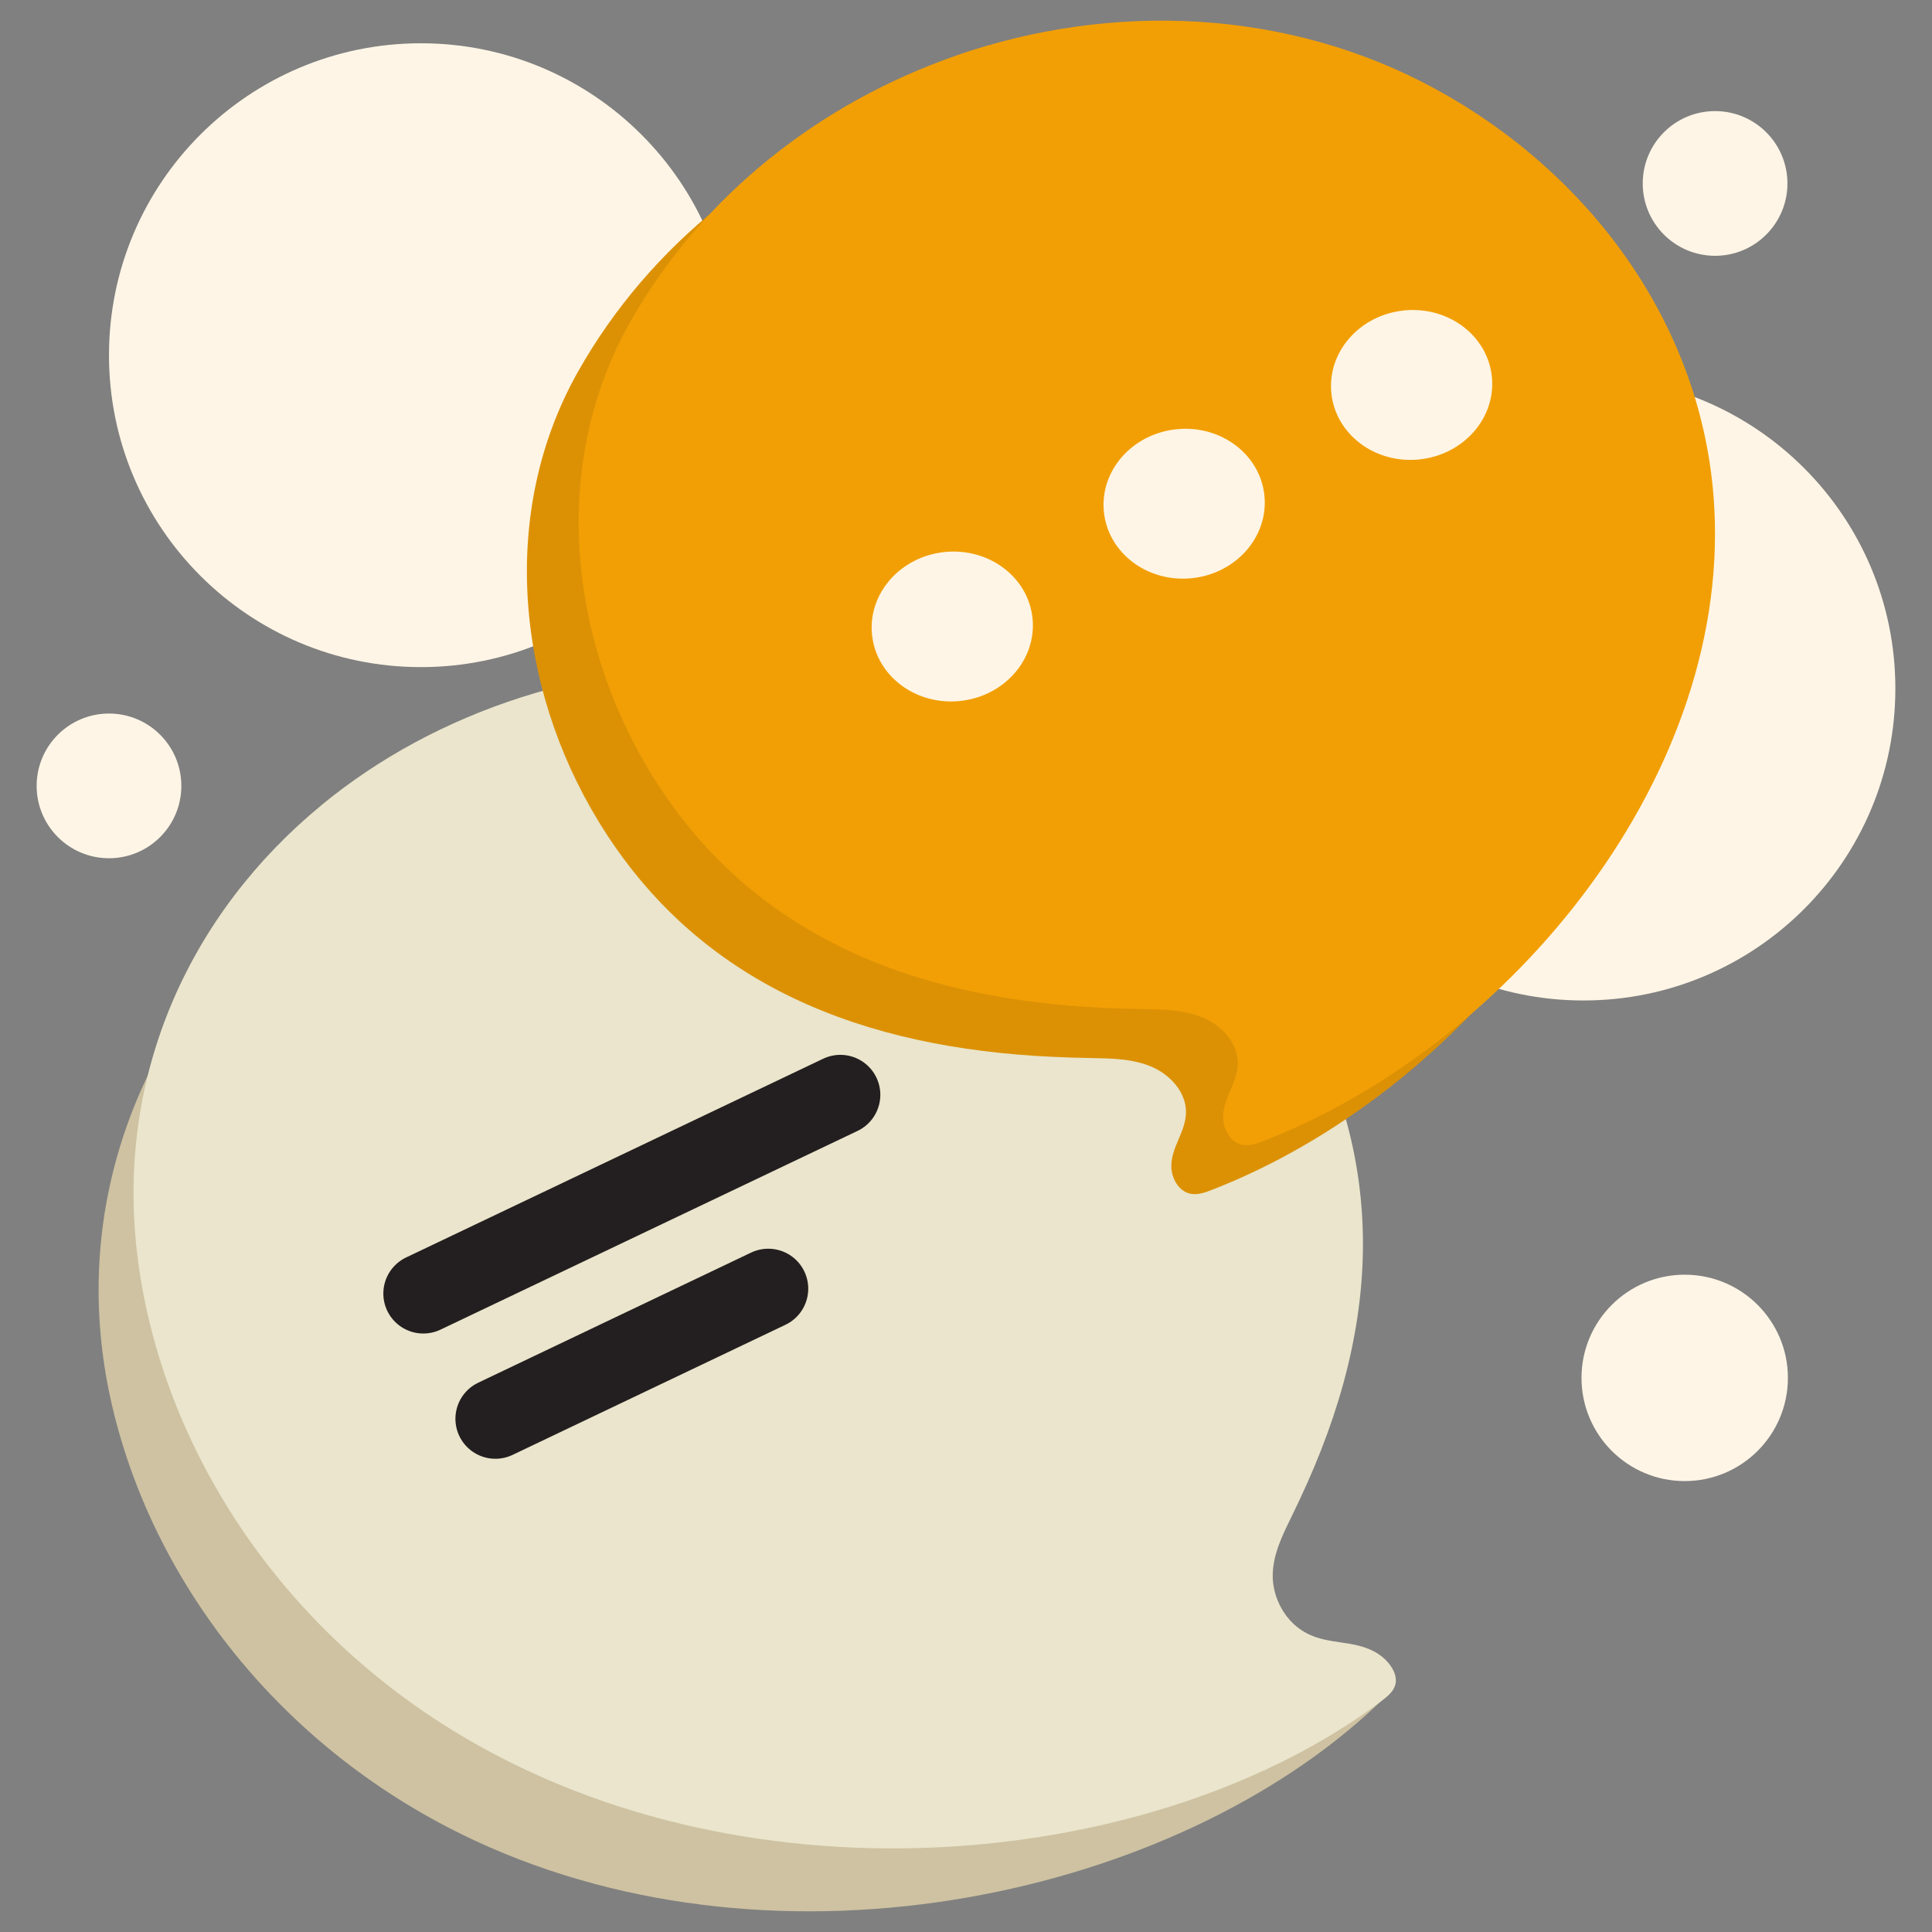 <svg width="290" height="290" viewBox="0 0 290 290" fill="none" xmlns="http://www.w3.org/2000/svg">
<rect x="0" y="0" width="290" height="290" fill="#808080" stroke="none"/>
<g clip-path="url(#clip0_1087_14765)">
<path d="M63.18 100.136C89.038 100.136 110 79.174 110 53.316C110 27.458 89.038 6.496 63.18 6.496C37.322 6.496 16.36 27.458 16.36 53.316C16.36 79.174 37.322 100.136 63.18 100.136Z" fill="#FEF5E6"/>
<path d="M237.68 150.175C263.538 150.175 284.5 129.213 284.5 103.355C284.5 77.497 263.538 56.535 237.68 56.535C211.822 56.535 190.86 77.497 190.86 103.355C190.86 129.213 211.822 150.175 237.68 150.175Z" fill="#FEF5E6"/>
<path d="M16.36 128.825C22.358 128.825 27.22 123.963 27.22 117.965C27.22 111.968 22.358 107.105 16.36 107.105C10.362 107.105 5.5 111.968 5.5 117.965C5.5 123.963 10.362 128.825 16.36 128.825Z" fill="#FEF5E6"/>
<path d="M252.88 222.316C261.435 222.316 268.37 215.381 268.37 206.826C268.37 198.271 261.435 191.336 252.88 191.336C244.325 191.336 237.39 198.271 237.39 206.826C237.39 215.381 244.325 222.316 252.88 222.316Z" fill="#FEF5E6"/>
<path d="M37.05 140.246C52.43 124.396 74.74 113.746 100.67 112.086C129.13 110.266 158.12 124.316 176.84 144.876C199.83 170.136 201.27 197.576 192.55 224.556C191.96 226.386 191.33 228.206 190.68 230.006C189.62 232.926 188.5 235.916 188.83 239.116C189.16 242.316 191.33 245.816 194.89 247.116C198.19 248.326 201.55 247.326 204.83 248.596C206.94 249.406 208.81 251.346 208.53 253.196C208.37 254.266 207.55 255.096 206.75 255.856C176.68 284.386 117.54 297.806 71.27 276.276C41.99 262.646 22.58 237.036 16.62 210.086C10.8 183.756 19.31 158.536 37.06 140.246H37.05Z" fill="#CEC2A2"/>
<path d="M48.27 120.836C65.37 106.776 88.93 98.696 115.2 99.976C144.04 101.386 171.81 118.676 188.57 141.296C209.15 169.086 207.81 196.596 196.27 222.506C195.49 224.266 194.67 226.006 193.83 227.726C192.47 230.516 191.03 233.376 191.04 236.596C191.05 239.816 192.88 243.556 196.33 245.256C199.53 246.836 203.02 246.216 206.19 247.856C208.23 248.906 209.91 251.046 209.45 252.856C209.18 253.906 208.27 254.636 207.39 255.306C174.21 280.336 113.28 287.016 68.88 260.306C40.78 243.406 23.84 215.676 20.58 188.136C17.4 161.236 28.54 137.056 48.28 120.836H48.27Z" fill="#EAE5CC"/>
<path d="M63.54 194.166L126.14 164.336" stroke="#231F20" stroke-width="12" stroke-miterlimit="10" stroke-linecap="round"/>
<path d="M135.72 15.704C115.52 22.714 97.64 36.534 86.79 55.734C74.88 76.814 77.48 102.964 89.81 123.244C104.95 148.144 129.84 157.324 157.97 158.634C159.88 158.724 161.78 158.784 163.69 158.814C166.77 158.874 169.95 158.904 172.79 160.094C175.63 161.284 178.1 163.964 178.02 167.054C177.95 169.914 175.82 172.174 175.82 175.034C175.82 176.874 176.94 178.864 178.75 179.194C179.8 179.384 180.86 179.014 181.86 178.624C219.08 164.184 252.76 123.224 249.42 81.734C247.31 55.484 230.57 33.194 207.74 20.734C185.45 8.564 159.03 7.604 135.71 15.694L135.72 15.704Z" fill="#DC9105"/>
<path d="M143.5 8.355C123.3 15.365 105.42 29.185 94.57 48.385C82.66 69.465 85.26 95.615 97.59 115.895C112.73 140.795 137.62 149.975 165.75 151.285C167.66 151.375 169.56 151.435 171.47 151.465C174.55 151.525 177.73 151.555 180.57 152.745C183.41 153.935 185.88 156.615 185.8 159.705C185.73 162.565 183.6 164.825 183.6 167.685C183.6 169.525 184.72 171.515 186.53 171.845C187.58 172.035 188.64 171.665 189.64 171.275C226.86 156.835 260.54 115.875 257.2 74.385C255.09 48.135 238.35 25.845 215.52 13.385C193.23 1.215 166.81 0.255 143.49 8.345L143.5 8.355Z" fill="#F29F05"/>
<path d="M74.36 212.966L115.32 193.436" stroke="#231F20" stroke-width="12" stroke-miterlimit="10" stroke-linecap="round"/>
<path d="M144.072 105.224C150.726 104.551 155.613 98.998 154.988 92.822C154.363 86.646 148.462 82.185 141.808 82.859C135.154 83.532 130.266 89.085 130.891 95.261C131.516 101.437 137.418 105.898 144.072 105.224Z" fill="#FEF5E6"/>
<path d="M178.878 86.793C185.532 86.119 190.419 80.566 189.794 74.39C189.169 68.214 183.268 63.753 176.614 64.427C169.96 65.1 165.072 70.653 165.697 76.829C166.322 83.005 172.223 87.466 178.878 86.793Z" fill="#FEF5E6"/>
<path d="M213.019 68.965C219.674 68.291 224.561 62.738 223.936 56.562C223.311 50.386 217.41 45.925 210.755 46.599C204.101 47.272 199.214 52.825 199.839 59.001C200.464 65.177 206.365 69.638 213.019 68.965Z" fill="#FEF5E6"/>
<path d="M257.44 38.396C263.438 38.396 268.3 33.534 268.3 27.536C268.3 21.538 263.438 16.676 257.44 16.676C251.442 16.676 246.58 21.538 246.58 27.536C246.58 33.534 251.442 38.396 257.44 38.396Z" fill="#FEF5E6"/>
</g>
<defs>
<clipPath id="clip0_1087_14765">
<rect width="279" height="283.79" fill="white" transform="translate(5.5 3.105)"/>
</clipPath>
</defs>
</svg>
